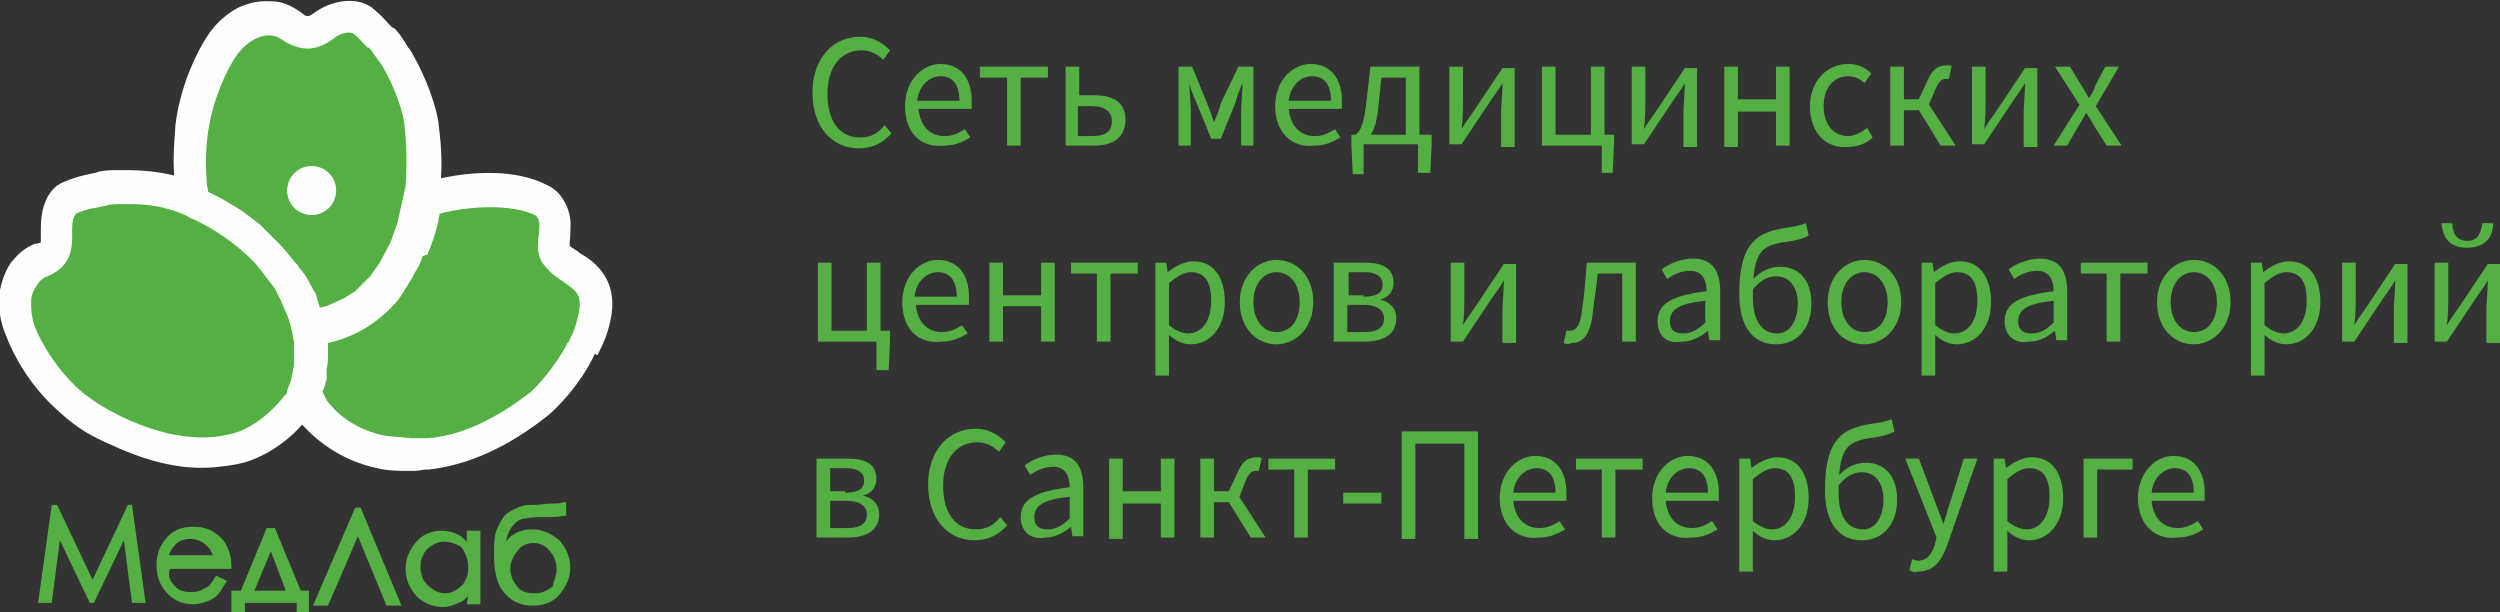 <?xml version="1.0" encoding="utf-8"?>
<!-- Generator: Adobe Illustrator 26.5.0, SVG Export Plug-In . SVG Version: 6.00 Build 0)  -->
<svg version="1.1" id="Слой_1" xmlns="http://www.w3.org/2000/svg" xmlns:xlink="http://www.w3.org/1999/xlink" x="0px" y="0px"
	 viewBox="0 0 183.7 45" style="enable-background:new 0 0 183.7 45;" xml:space="preserve">
<rect x="0" y="0" width="183.7" height="45" fill="#333333" stroke="none"/>
<style type="text/css">
	.st0{fill:#55B043;}
	.st1{fill-rule:evenodd;clip-rule:evenodd;fill:#55B043;}
	.st2{fill:#FDFFFF;}
</style>
<g>
	<path class="st0" d="M59.7,6.8c0-2.5,1.5-4.1,3.5-4.1c1,0,1.7,0.5,2.2,1l-0.5,0.7c-0.4-0.4-0.9-0.7-1.6-0.7c-1.5,0-2.5,1.2-2.5,3.2
		c0,2,0.9,3.2,2.4,3.2c0.8,0,1.3-0.3,1.8-0.9l0.5,0.6c-0.6,0.7-1.4,1.1-2.4,1.1C61.2,10.9,59.7,9.4,59.7,6.8z"/>
	<path class="st0" d="M66.5,7.8c0-1.9,1.3-3.1,2.6-3.1c1.5,0,2.3,1.1,2.3,2.7c0,0.2,0,0.4,0,0.6h-3.9c0.1,1.2,0.8,2,1.9,2
		c0.6,0,1-0.2,1.5-0.5l0.4,0.6c-0.5,0.3-1.1,0.6-1.9,0.6C67.7,10.9,66.5,9.8,66.5,7.8z M70.5,7.4c0-1.2-0.5-1.8-1.4-1.8
		c-0.8,0-1.6,0.7-1.7,1.8H70.5z"/>
	<path class="st0" d="M74,5.7h-2V4.9H77v0.8h-2v5h-1V5.7z"/>
	<path class="st0" d="M78.3,4.9h1v2.1h1.1c1.4,0,2.3,0.5,2.3,1.8c0,1.3-0.9,1.9-2.3,1.9h-2.1V4.9z M80.2,10c1,0,1.5-0.3,1.5-1.1
		c0-0.7-0.5-1.1-1.5-1.1h-1V10H80.2z"/>
	<path class="st0" d="M86.5,4.9h1.1l1.1,2.7c0.2,0.5,0.4,1,0.5,1.4h0c0.2-0.5,0.4-0.9,0.5-1.4L91,4.9h1.1v5.8h-0.9V8.1
		c0-0.5,0.1-1.4,0.1-2h0c-0.2,0.5-0.4,0.9-0.5,1.4l-1.1,2.7H89l-1.1-2.7c-0.2-0.4-0.4-0.9-0.5-1.4h0c0,0.6,0.1,1.5,0.1,2v2.6h-0.9
		V4.9z"/>
	<path class="st0" d="M93.7,7.8c0-1.9,1.3-3.1,2.6-3.1c1.5,0,2.3,1.1,2.3,2.7c0,0.2,0,0.4,0,0.6h-3.9c0.1,1.2,0.8,2,1.9,2
		c0.6,0,1-0.2,1.5-0.5l0.4,0.6c-0.5,0.3-1.1,0.6-1.9,0.6C95,10.9,93.7,9.8,93.7,7.8z M97.8,7.4c0-1.2-0.5-1.8-1.4-1.8
		c-0.8,0-1.6,0.7-1.7,1.8H97.8z"/>
	<path class="st0" d="M100.3,12.8h-0.9l-0.1-2.2V9.9h5.9v0.6l-0.1,2.2h-0.9v-2.1h-4V12.8z M103.4,5.7h-1.9l-0.2,2
		c-0.2,2.2-0.8,2.7-1.5,2.8l-0.2-0.6c0.3-0.2,0.6-0.6,0.8-2.4l0.3-2.6h3.6v5.5h-1V5.7z"/>
	<path class="st0" d="M106.5,4.9h1v2.4c0,0.6,0,1.4-0.1,2.2h0c0.2-0.4,0.6-0.9,0.8-1.2l2.2-3.3h0.9v5.8h-1V8.3
		c0-0.6,0.1-1.4,0.1-2.2h0c-0.2,0.4-0.6,0.9-0.8,1.2l-2.2,3.3h-0.9V4.9z"/>
	<path class="st0" d="M113.3,4.9h1v5h2.6v-5h1v5.8h-4.6V4.9z M117.7,10.7h-0.5V9.9h1.4v0.6l-0.1,2.2h-0.8V10.7z"/>
	<path class="st0" d="M119.9,4.9h1v2.4c0,0.6,0,1.4-0.1,2.2h0c0.2-0.4,0.6-0.9,0.8-1.2l2.2-3.3h0.9v5.8h-1V8.3
		c0-0.6,0.1-1.4,0.1-2.2h0c-0.2,0.4-0.6,0.9-0.8,1.2l-2.2,3.3h-0.9V4.9z"/>
	<path class="st0" d="M126.7,4.9h1v2.4h2.8V4.9h1v5.8h-1V8.2h-2.8v2.6h-1V4.9z"/>
	<path class="st0" d="M133,7.8c0-1.9,1.3-3.1,2.8-3.1c0.8,0,1.3,0.3,1.7,0.7L137,6.1c-0.3-0.3-0.7-0.5-1.2-0.5
		c-1.1,0-1.8,0.9-1.8,2.2s0.7,2.2,1.8,2.2c0.5,0,1-0.3,1.4-0.6l0.4,0.7c-0.5,0.5-1.2,0.7-1.9,0.7C134.2,10.9,133,9.8,133,7.8z"/>
	<path class="st0" d="M138.9,4.9h1v2.4h1.6l2.2,3.4h-1.1L141,8.1h-1.1v2.6h-1V4.9z M140.8,7.7l0.8-1.7c0.4-1,0.9-1.2,1.5-1.2
		c0.1,0,0.3,0,0.3,0.1l-0.2,0.9c-0.1,0-0.1,0-0.2,0c-0.3,0-0.5,0.1-0.8,0.8l-0.6,1.4L140.8,7.7z"/>
	<path class="st0" d="M144.9,4.9h1v2.4c0,0.6,0,1.4-0.1,2.2h0c0.2-0.4,0.6-0.9,0.8-1.2l2.2-3.3h0.9v5.8h-1V8.3
		c0-0.6,0.1-1.4,0.1-2.2h0c-0.2,0.4-0.6,0.9-0.8,1.2l-2.2,3.3h-0.9V4.9z"/>
	<path class="st0" d="M152.8,7.7L151,4.9h1.1l0.8,1.3c0.2,0.3,0.4,0.7,0.6,1h0c0.2-0.3,0.4-0.6,0.5-1l0.7-1.3h1L154,7.8l1.9,2.9
		h-1.1l-0.9-1.4c-0.2-0.4-0.4-0.7-0.6-1h0c-0.2,0.3-0.4,0.7-0.6,1l-0.8,1.4h-1L152.8,7.7z"/>
	<path class="st0" d="M60.1,19.3h1v5h2.6v-5h1v5.8h-4.6V19.3z M64.5,25.1h-0.5v-0.8h1.4V25l-0.1,2.2h-0.9V25.1z"/>
	<path class="st0" d="M66.3,22.2c0-1.9,1.3-3.1,2.6-3.1c1.5,0,2.3,1.1,2.3,2.7c0,0.2,0,0.4,0,0.6h-3.9c0.1,1.2,0.8,2,1.9,2
		c0.6,0,1-0.2,1.5-0.5l0.4,0.6c-0.5,0.3-1.1,0.6-1.9,0.6C67.5,25.3,66.3,24.2,66.3,22.2z M70.3,21.8c0-1.2-0.5-1.8-1.4-1.8
		c-0.8,0-1.6,0.7-1.7,1.8H70.3z"/>
	<path class="st0" d="M72.7,19.3h1v2.4h2.8v-2.4h1v5.8h-1v-2.6h-2.8v2.6h-1V19.3z"/>
	<path class="st0" d="M80.7,20.1h-2v-0.8h4.9v0.8h-2v5h-1V20.1z"/>
	<path class="st0" d="M84.9,19.3h0.8l0.1,0.7h0c0.5-0.4,1.2-0.8,1.9-0.8c1.5,0,2.3,1.2,2.3,3c0,2-1.2,3.1-2.5,3.1
		c-0.5,0-1.1-0.2-1.6-0.7l0,1v2h-1V19.3z M89,22.1c0-1.3-0.4-2.1-1.5-2.1c-0.5,0-1,0.3-1.6,0.8v3.1c0.5,0.4,1,0.6,1.4,0.6
		C88.3,24.5,89,23.6,89,22.1z"/>
	<path class="st0" d="M91.1,22.2c0-1.9,1.3-3.1,2.7-3.1s2.7,1.1,2.7,3.1c0,1.9-1.3,3.1-2.7,3.1S91.1,24.2,91.1,22.2z M95.5,22.2
		c0-1.3-0.7-2.2-1.7-2.2s-1.7,0.9-1.7,2.2s0.7,2.2,1.7,2.2S95.5,23.6,95.5,22.2z"/>
	<path class="st0" d="M98.1,19.3h2.2c1.3,0,2.1,0.4,2.1,1.5c0,0.6-0.4,1.1-1,1.2v0c0.7,0.2,1.2,0.6,1.2,1.4c0,1.2-1,1.7-2.3,1.7
		h-2.3V19.3z M100.2,21.8c1,0,1.4-0.3,1.4-0.9c0-0.5-0.4-0.9-1.3-0.9h-1.2v1.7H100.2z M100.3,24.4c1,0,1.4-0.4,1.4-1
		c0-0.6-0.5-1-1.5-1h-1.2v2H100.3z"/>
	<path class="st0" d="M106.6,19.3h1v2.4c0,0.6,0,1.4-0.1,2.2h0c0.2-0.4,0.6-0.9,0.8-1.2l2.2-3.3h0.9v5.8h-1v-2.4
		c0-0.6,0.1-1.4,0.1-2.2h0c-0.2,0.4-0.6,0.9-0.8,1.2l-2.2,3.3h-0.9V19.3z"/>
	<path class="st0" d="M114.9,25.2l0.2-0.9c0.1,0,0.2,0,0.3,0c0.4,0,0.7-0.4,0.8-1.2c0.2-1.3,0.3-2.5,0.4-3.8h3.6v5.8h-1v-5h-1.8
		c-0.1,1.1-0.3,2.2-0.4,3.2c-0.2,1.3-0.7,1.9-1.5,1.9C115.2,25.3,115.1,25.3,114.9,25.2z"/>
	<path class="st0" d="M121.8,23.6c0-1.3,1.1-1.9,3.6-2.2c0-0.8-0.3-1.5-1.2-1.5c-0.7,0-1.3,0.3-1.7,0.6l-0.4-0.7
		c0.5-0.4,1.4-0.8,2.3-0.8c1.4,0,2,0.9,2,2.4v3.6h-0.8l-0.1-0.7h0c-0.6,0.5-1.2,0.8-1.9,0.8C122.5,25.3,121.8,24.7,121.8,23.6z
		 M125.3,23.7v-1.6c-2,0.2-2.6,0.7-2.6,1.5c0,0.7,0.4,0.9,1,0.9C124.3,24.5,124.8,24.2,125.3,23.7z"/>
	<path class="st0" d="M127.8,21.6c0-3.9,1.4-4.6,3.7-4.9c0.7-0.1,0.9-0.2,1.2-0.3l0.2,0.9c-0.3,0.2-0.7,0.3-1.2,0.4
		c-2.2,0.3-2.9,0.5-2.9,4.1c0,1.7,0.6,2.7,1.8,2.7c0.9,0,1.5-0.9,1.5-2.2c0-1.2-0.6-2-1.6-2c-0.6,0-1.2,0.3-1.8,1.1l0-0.7
		c0.5-0.7,1.3-1.1,2.1-1.1c1.4,0,2.3,1,2.3,2.7c0,1.9-1.1,3-2.6,3C128.8,25.3,127.8,24,127.8,21.6z"/>
	<path class="st0" d="M134.3,22.2c0-1.9,1.3-3.1,2.7-3.1c1.4,0,2.7,1.1,2.7,3.1c0,1.9-1.3,3.1-2.7,3.1
		C135.5,25.3,134.3,24.2,134.3,22.2z M138.7,22.2c0-1.3-0.7-2.2-1.7-2.2s-1.7,0.9-1.7,2.2s0.7,2.2,1.7,2.2S138.7,23.6,138.7,22.2z"
		/>
	<path class="st0" d="M141.2,19.3h0.8l0.1,0.7h0c0.5-0.4,1.2-0.8,1.9-0.8c1.5,0,2.3,1.2,2.3,3c0,2-1.2,3.1-2.5,3.1
		c-0.5,0-1.1-0.2-1.6-0.7l0,1v2h-1V19.3z M145.3,22.1c0-1.3-0.4-2.1-1.5-2.1c-0.5,0-1,0.3-1.6,0.8v3.1c0.5,0.4,1,0.6,1.4,0.6
		C144.6,24.5,145.3,23.6,145.3,22.1z"/>
	<path class="st0" d="M147.3,23.6c0-1.3,1.1-1.9,3.6-2.2c0-0.8-0.3-1.5-1.2-1.5c-0.7,0-1.3,0.3-1.7,0.6l-0.4-0.7
		c0.5-0.4,1.4-0.8,2.3-0.8c1.4,0,2,0.9,2,2.4v3.6h-0.8l-0.1-0.7h0c-0.6,0.5-1.2,0.8-1.9,0.8C148.1,25.3,147.3,24.7,147.3,23.6z
		 M150.9,23.7v-1.6c-2,0.2-2.6,0.7-2.6,1.5c0,0.7,0.4,0.9,1,0.9C149.9,24.5,150.4,24.2,150.9,23.7z"/>
	<path class="st0" d="M154.9,20.1h-2v-0.8h4.9v0.8h-2v5h-1V20.1z"/>
	<path class="st0" d="M158.5,22.2c0-1.9,1.3-3.1,2.7-3.1s2.7,1.1,2.7,3.1c0,1.9-1.3,3.1-2.7,3.1S158.5,24.2,158.5,22.2z M162.9,22.2
		c0-1.3-0.7-2.2-1.7-2.2s-1.7,0.9-1.7,2.2s0.7,2.2,1.7,2.2S162.9,23.6,162.9,22.2z"/>
	<path class="st0" d="M165.4,19.3h0.8l0.1,0.7h0c0.5-0.4,1.2-0.8,1.9-0.8c1.5,0,2.3,1.2,2.3,3c0,2-1.2,3.1-2.5,3.1
		c-0.5,0-1.1-0.2-1.6-0.7l0,1v2h-1V19.3z M169.5,22.1c0-1.3-0.4-2.1-1.5-2.1c-0.5,0-1,0.3-1.6,0.8v3.1c0.5,0.4,1,0.6,1.4,0.6
		C168.8,24.5,169.5,23.6,169.5,22.1z"/>
	<path class="st0" d="M172.1,19.3h1v2.4c0,0.6,0,1.4-0.1,2.2h0c0.2-0.4,0.6-0.9,0.8-1.2l2.2-3.3h0.9v5.8h-1v-2.4
		c0-0.6,0.1-1.4,0.1-2.2h0c-0.2,0.4-0.6,0.9-0.8,1.2l-2.2,3.3h-0.9V19.3z"/>
	<path class="st0" d="M178.9,19.3h1v2.4c0,0.6,0,1.4-0.1,2.2h0c0.2-0.4,0.6-0.9,0.8-1.2l2.2-3.3h0.9v5.8h-1v-2.4
		c0-0.6,0.1-1.4,0.1-2.2h0c-0.2,0.4-0.6,0.9-0.8,1.2l-2.2,3.3h-0.9V19.3z M179.4,16.4h0.8c0,0.7,0.3,1.3,1.1,1.3
		c0.8,0,1-0.6,1.1-1.3h0.8c0,0.9-0.5,1.8-1.9,1.8S179.5,17.4,179.4,16.4z"/>
	<path class="st0" d="M60.1,33.7h2.2c1.3,0,2.1,0.4,2.1,1.5c0,0.6-0.4,1.1-1,1.2v0c0.7,0.2,1.2,0.6,1.2,1.4c0,1.2-1,1.7-2.3,1.7
		h-2.3V33.7z M62.1,36.2c1,0,1.4-0.3,1.4-0.9c0-0.5-0.4-0.9-1.3-0.9H61v1.7H62.1z M62.3,38.8c1,0,1.4-0.4,1.4-1c0-0.6-0.5-1-1.5-1
		H61v2H62.3z"/>
	<path class="st0" d="M68.2,35.6c0-2.5,1.5-4.1,3.5-4.1c1,0,1.7,0.5,2.2,1l-0.5,0.7c-0.4-0.4-0.9-0.7-1.6-0.7
		c-1.5,0-2.5,1.2-2.5,3.2c0,2,0.9,3.2,2.4,3.2c0.8,0,1.3-0.3,1.8-0.9l0.5,0.6c-0.6,0.7-1.4,1.1-2.4,1.1
		C69.7,39.7,68.2,38.2,68.2,35.6z"/>
	<path class="st0" d="M75,38c0-1.3,1.1-1.9,3.6-2.2c0-0.8-0.3-1.5-1.2-1.5c-0.7,0-1.3,0.3-1.7,0.6l-0.4-0.7c0.5-0.4,1.4-0.8,2.3-0.8
		c1.4,0,2,0.9,2,2.4v3.6h-0.8l-0.1-0.7h0c-0.6,0.5-1.2,0.8-1.9,0.8C75.8,39.7,75,39.1,75,38z M78.6,38.1v-1.6
		c-2,0.2-2.6,0.7-2.6,1.5c0,0.7,0.4,0.9,1,0.9C77.6,38.9,78.1,38.6,78.6,38.1z"/>
	<path class="st0" d="M81.5,33.7h1v2.4h2.8v-2.4h1v5.8h-1V37h-2.8v2.6h-1V33.7z"/>
	<path class="st0" d="M88.2,33.7h1v2.4h1.6l2.2,3.4h-1.1l-1.6-2.6h-1.1v2.6h-1V33.7z M90.1,36.5l0.8-1.7c0.4-1,0.9-1.2,1.5-1.2
		c0.1,0,0.3,0,0.3,0.1l-0.2,0.9c-0.1,0-0.1,0-0.2,0c-0.3,0-0.5,0.1-0.8,0.8L91,36.7L90.1,36.5z"/>
	<path class="st0" d="M95.2,34.5h-2v-0.8h4.9v0.8h-2v5h-1V34.5z"/>
	<path class="st0" d="M98.7,36.2h2.8v0.8h-2.8V36.2z"/>
	<path class="st0" d="M103,31.7h5.6v7.9h-1v-7H104v7h-1V31.7z"/>
	<path class="st0" d="M110.2,36.6c0-1.9,1.3-3.1,2.6-3.1c1.5,0,2.3,1.1,2.3,2.7c0,0.2,0,0.4,0,0.6h-3.9c0.1,1.2,0.8,2,1.9,2
		c0.6,0,1-0.2,1.5-0.5l0.4,0.6c-0.5,0.3-1.1,0.6-1.9,0.6C111.5,39.7,110.2,38.6,110.2,36.6z M114.3,36.2c0-1.2-0.5-1.8-1.4-1.8
		c-0.8,0-1.6,0.7-1.7,1.8H114.3z"/>
	<path class="st0" d="M117.8,34.5h-2v-0.8h4.9v0.8h-2v5h-1V34.5z"/>
	<path class="st0" d="M121.4,36.6c0-1.9,1.3-3.1,2.6-3.1c1.5,0,2.3,1.1,2.3,2.7c0,0.2,0,0.4,0,0.6h-3.9c0.1,1.2,0.8,2,1.9,2
		c0.6,0,1-0.2,1.5-0.5l0.4,0.6c-0.5,0.3-1.1,0.6-1.9,0.6C122.6,39.7,121.4,38.6,121.4,36.6z M125.5,36.2c0-1.2-0.5-1.8-1.4-1.8
		c-0.8,0-1.6,0.7-1.7,1.8H125.5z"/>
	<path class="st0" d="M127.8,33.7h0.8l0.1,0.7h0c0.5-0.4,1.2-0.8,1.9-0.8c1.5,0,2.3,1.2,2.3,3c0,2-1.2,3.1-2.5,3.1
		c-0.5,0-1.1-0.2-1.6-0.7l0,1v2h-1V33.7z M131.9,36.5c0-1.3-0.4-2.1-1.5-2.1c-0.5,0-1,0.3-1.6,0.8v3.1c0.5,0.4,1,0.6,1.4,0.6
		C131.2,38.9,131.9,38,131.9,36.5z"/>
	<path class="st0" d="M134.1,36c0-3.9,1.4-4.6,3.7-4.9c0.7-0.1,0.9-0.2,1.2-0.3l0.2,0.9c-0.3,0.2-0.7,0.3-1.2,0.4
		c-2.2,0.3-2.9,0.5-2.9,4.1c0,1.7,0.6,2.7,1.8,2.7c0.9,0,1.5-0.9,1.5-2.2c0-1.2-0.6-2-1.6-2c-0.6,0-1.2,0.3-1.8,1.1l0-0.7
		c0.5-0.7,1.3-1.1,2.1-1.1c1.4,0,2.3,1,2.3,2.7c0,1.9-1.1,3-2.6,3C135.1,39.7,134.1,38.4,134.1,36z"/>
	<path class="st0" d="M140.3,41.9l0.2-0.8c0.1,0,0.3,0.1,0.4,0.1c0.7,0,1.1-0.5,1.3-1.3l0.1-0.4l-2.3-5.8h1l1.2,3.2
		c0.2,0.5,0.4,1.1,0.6,1.6h0c0.2-0.5,0.3-1.1,0.5-1.6l1-3.2h1l-2.2,6.3c-0.4,1.2-1,2-2.2,2C140.7,42.1,140.5,42,140.3,41.9z"/>
	<path class="st0" d="M146.5,33.7h0.8l0.1,0.7h0c0.5-0.4,1.2-0.8,1.9-0.8c1.5,0,2.3,1.2,2.3,3c0,2-1.2,3.1-2.5,3.1
		c-0.5,0-1.1-0.2-1.6-0.7l0,1v2h-1V33.7z M150.6,36.5c0-1.3-0.4-2.1-1.5-2.1c-0.5,0-1,0.3-1.6,0.8v3.1c0.5,0.4,1,0.6,1.4,0.6
		C149.9,38.9,150.6,38,150.6,36.5z"/>
	<path class="st0" d="M153.1,33.7h3.6v0.8h-2.6v5h-1V33.7z"/>
	<path class="st0" d="M157.1,36.6c0-1.9,1.3-3.1,2.6-3.1c1.5,0,2.3,1.1,2.3,2.7c0,0.2,0,0.4,0,0.6h-3.9c0.1,1.2,0.8,2,1.9,2
		c0.6,0,1-0.2,1.5-0.5l0.4,0.6c-0.5,0.3-1.1,0.6-1.9,0.6C158.4,39.7,157.1,38.6,157.1,36.6z M161.2,36.2c0-1.2-0.5-1.8-1.4-1.8
		c-0.8,0-1.6,0.7-1.7,1.8H161.2z"/>
</g>
<g>
	<path class="st1" d="M9.4,37.1h0.3l1,7.2h-1l-0.6-4.6l-2.2,4.6H6.6l-2.2-4.6l-0.6,4.6h-1l1-7.2h0.4l2.6,5.5L9.4,37.1z M12.8,43
		c0.3,0.4,0.7,0.5,1.2,0.5c0.2,0,0.5,0,0.7-0.1c0.2-0.1,0.4-0.2,0.6-0.3c0.2-0.2,0.4-0.5,0.5-0.7l0.1-0.1l0.8,0.4l-0.1,0.1
		c-0.2,0.3-0.4,0.7-0.6,0.9c-0.2,0.2-0.5,0.4-0.8,0.5c-0.3,0.1-0.7,0.2-1,0.2c-0.8,0-1.5-0.3-2-0.9c-0.5-0.6-0.7-1.2-0.7-2
		c0-0.7,0.2-1.3,0.6-1.8c0.5-0.7,1.2-1,2.1-1c0.9,0,1.6,0.3,2.2,1c0.4,0.5,0.6,1.2,0.6,1.9v0.2h-4.5C12.3,42.3,12.5,42.7,12.8,43z
		 M15.7,40.9c-0.1-0.2-0.2-0.4-0.3-0.6c-0.2-0.2-0.4-0.4-0.6-0.5c-0.2-0.1-0.5-0.2-0.8-0.2c-0.4,0-0.8,0.1-1.1,0.4
		c-0.2,0.2-0.4,0.5-0.5,0.8H15.7z M17.7,43.4l1.9-4.6h0.6l1.9,4.6h0.6V45h-0.9v-0.7H18V45h-1v-1.6L17.7,43.4L17.7,43.4z M19.9,40.5
		l-1.2,2.9H21L19.9,40.5z M26.3,39.4l-2.2,5.1h-1.1l3.1-7.2h0.4l3,7.2h-1.1L26.3,39.4z M34.4,43.8c-0.2,0.2-0.4,0.4-0.7,0.5
		c-0.4,0.2-0.8,0.3-1.2,0.3c-0.7,0-1.4-0.3-1.9-0.8c-0.5-0.6-0.8-1.2-0.8-2c0-0.8,0.3-1.4,0.8-2c0.5-0.6,1.2-0.8,1.9-0.8
		c0.4,0,0.8,0.1,1.2,0.3c0.2,0.1,0.4,0.3,0.6,0.5V39h1v5.4h-1L34.4,43.8L34.4,43.8z M32.6,39.8c-0.3,0-0.6,0.1-0.9,0.3
		c-0.3,0.2-0.5,0.4-0.6,0.7c-0.2,0.3-0.2,0.6-0.2,0.9c0,0.3,0.1,0.7,0.2,0.9c0.2,0.3,0.4,0.5,0.7,0.7c0.3,0.2,0.6,0.3,0.9,0.3
		c0.3,0,0.6-0.1,0.9-0.3c0.3-0.2,0.5-0.4,0.6-0.7c0.2-0.3,0.2-0.6,0.2-1c0-0.5-0.2-1-0.5-1.4C33.6,40,33.1,39.8,32.6,39.8z
		 M37.2,39.8c0.1-0.2,0.3-0.4,0.5-0.5c0.4-0.3,0.9-0.4,1.4-0.4c0.8,0,1.4,0.3,2,0.8c0.5,0.6,0.8,1.2,0.8,2c0,0.8-0.3,1.4-0.8,2
		c-0.5,0.6-1.2,0.8-2,0.8c-0.8,0-1.5-0.3-2-0.9c-0.7-0.7-0.8-1.9-0.8-2.9c0-0.7,0-1.5,0.3-2c0.2-0.4,0.4-0.8,0.7-1
		c0.3-0.2,0.7-0.4,1-0.5c0.3-0.1,0.6-0.1,0.9-0.1c0.5,0,0.9-0.1,1.4-0.1c0.3,0,0.6,0,0.8-0.1l0.2,0v1l-0.1,0
		C40.9,38,40.3,38,39.8,38c-0.4,0-0.8,0-1.2,0.1c-0.2,0-0.5,0.1-0.7,0.3c-0.2,0.2-0.4,0.4-0.5,0.7C37.3,39.3,37.2,39.6,37.2,39.8z
		 M40.9,41.8c0-0.5-0.2-1-0.5-1.3c-0.3-0.4-0.7-0.6-1.2-0.6c-0.5,0-0.9,0.2-1.2,0.6c-0.3,0.4-0.5,0.8-0.5,1.3c0,0.5,0.2,0.9,0.5,1.3
		c0.3,0.4,0.8,0.5,1.3,0.5c0.5,0,0.9-0.2,1.3-0.5C40.7,42.7,40.9,42.3,40.9,41.8z"/>
	<g>
		<path class="st1" d="M22.3,28.9l0.3-0.8l0.1-0.6l0.1-0.6l0.1-0.9v-0.5l-0.1-0.9l-0.1-0.8l0.8,0l1-0.2L26,23l1-0.7l1.2-1.2L29,20
			l0.8-1.6l0.6-1.5l0.5-2.2l0,0c2.3-0.7,6.2-1.2,8.6,0c0.6,0.3,0.9,0.9,1,1.2c0.3,1-0.3,2.1,0.2,2.8c0.3,0.4,1,0.8,1.5,1.1
			c1.7,1.2,1.5,2.6,1,4.2c-0.2,0.5-0.4,1-0.6,1.5c-0.6,1.3-1.9,3.1-3.1,4.1c-2.4,1.9-5.2,3.5-8.2,3.7c-0.4,0-0.7,0.1-1.3,0.1
			c-0.8,0-1.5,0-2.2-0.2c-3.3-0.7-4.8-2.8-5.1-3.3c0,0-0.1-0.2-0.2-0.3C22.6,29.3,22.4,29,22.3,28.9z M22.7,23.9l-0.6-1.8l-0.8-1.5
			l-1-1.4l-0.7-0.8l-0.4-0.4l-0.6-0.6l-1.3-1l-1.4-0.8l-1.4-0.7c-0.1-0.4-0.2-0.8-0.2-1.2c-0.2-1.5-0.1-2.7,0.1-4.3
			c0.3-2.4,1.2-4.5,2.1-5.9c0.6-1,1.4-1.6,2.1-1.9c0.6-0.3,1.2-0.3,1.5-0.3c0.6,0,1.1,0.2,1.5,0.6c1.2,0.8,1.8,0.4,2.6-0.2
			c0.7-0.5,2-0.7,2.8-0.1c0.6,0.5,0.9,0.9,1.3,1.3c0.3,0.4,0.6,0.8,1,1.3C29.9,5.5,30.8,7.5,31,9c0.3,2.3,0.3,4.7-0.2,7
			c-0.2,0.8-0.4,1.5-0.8,2.2c-0.2,0.4-0.2,0.7-0.6,1.2c-0.4,0.7-0.8,1.3-1.2,1.9C26,23.8,23.5,24,23,23.9
			C23,23.9,22.9,23.9,22.7,23.9L22.7,23.9z M20.9,20c0,0,0.1,0.1,0.1,0.2c0.7,1,1,1.9,1.4,2.8c0.9,2.3,0.5,4.3,0.2,5.5
			c-0.2,0.7-0.5,1.1-0.6,1.2c-0.2,0.3-1.5,2.1-3.8,3c-0.7,0.3-1.3,0.4-2.1,0.5c-2.1,0.2-4.5-0.1-7.3-1.5c-1.4-0.6-2.3-1.2-3.5-2.2
			c-1.8-1.6-3-3.5-3.6-5c-0.5-1-0.5-2.1-0.4-2.8c0.1-0.7,0.4-1.2,0.6-1.4c0.3-0.5,0.7-0.8,1.3-1c1.3-0.6,1.1-1.3,1.1-2.3
			c0-0.8,0.1-1.5,0.7-2c0.2-0.2,0.6-0.3,0.9-0.4C6.5,14,7.1,14,7.6,13.9c0.5-0.1,1-0.1,1.6-0.1c1.4,0,3,0.1,4.9,0.9
			c0.2,0.1,0.4,0.2,0.6,0.3C17.1,16.1,19.3,17.7,20.9,20C20.9,19.9,20.9,20,20.9,20z"/>
		<path class="st2" d="M30.4,34.6c-0.1,0-0.2,0-0.3,0c-0.8,0-1.6,0-2.4-0.2c-2.8-0.6-4.6-2.2-5.5-3.2c-0.7,0.8-1.9,1.9-3.7,2.6
			c-0.8,0.3-1.5,0.4-2.4,0.5c-2.5,0.3-5.1-0.3-7.9-1.6c-1.4-0.6-2.5-1.2-3.8-2.4c-2.2-1.9-3.4-4.2-3.9-5.5c-0.5-1.1-0.7-2.4-0.5-3.5
			c0.2-1,0.6-1.7,0.8-2c0.5-0.6,1-1.1,1.8-1.4C2.9,17.9,3,17.8,3,17.8c0-0.1,0-0.4,0-0.7l0-0.3c0-1.3,0.3-2.3,1-3
			c0.3-0.3,0.8-0.5,1.4-0.7c0.6-0.2,1.1-0.3,1.6-0.4l0.3-0.1c0.5-0.1,1-0.1,1.5-0.1l0.3,0c1.3,0,2.5,0.1,3.7,0.4
			c-0.1-1.3,0-2.4,0.1-3.8c0.4-3,1.6-5.3,2.3-6.4c0.9-1.4,2.1-2.1,2.7-2.3C18.9,0,19.7,0.1,20,0.1c0.7,0,1.4,0.3,2.1,0.8
			c0.5,0.4,0.5,0.4,1.2-0.1c1.2-0.8,3.1-1.1,4.2-0.1c0.6,0.5,0.9,0.9,1.3,1.3L29,2.1c0.4,0.4,0.7,0.9,1,1.4l0.1,0.1
			c0.8,1.3,1.8,3.5,2.1,5.3c0.2,1.5,0.3,2.9,0.2,4.2c2.3-0.5,5.5-0.7,7.8,0.5c1.1,0.5,1.5,1.6,1.6,2c0.2,0.6,0.1,1.3,0.1,1.8
			c0,0.2-0.1,0.6,0,0.7c0.1,0.1,0.5,0.3,0.7,0.5c0.2,0.1,0.3,0.2,0.5,0.3c2.6,1.8,1.9,4.3,1.5,5.6c-0.2,0.6-0.4,1-0.7,1.6L43.7,26
			c-0.6,1.4-2,3.3-3.4,4.5c-3,2.4-6,3.7-8.8,4l-0.2,0C31.1,34.5,30.8,34.6,30.4,34.6z M24,29.4c0,0,1.3,2,4.2,2.6
			c0.5,0.1,1.2,0.1,2,0.2c0.4,0,0.6,0,0.9,0l0.3,0c3-0.2,5.8-2,7.6-3.4c0.9-0.8,2.1-2.4,2.7-3.6l0.1-0.1c0.2-0.5,0.4-0.8,0.5-1.2
			c0.5-1.7,0.4-2.3-0.5-2.9c-0.1-0.1-0.3-0.2-0.4-0.3c-0.5-0.3-1-0.7-1.4-1.2c-0.6-0.7-0.5-1.6-0.4-2.3c0-0.3,0.1-0.7,0-0.9
			c0-0.1-0.1-0.4-0.3-0.5c-1.7-0.8-4.7-0.7-7-0.1c0,0.2-0.1,0.4-0.1,0.6c-0.2,0.9-0.5,1.7-0.8,2.4C31,18.8,31,18.9,31,19
			c-0.1,0.2-0.2,0.6-0.5,1l-0.2,0.4c-0.4,0.6-0.7,1.2-1.1,1.7c-1.7,2-3.7,2.8-5.1,3.1c0,0.1,0,0.2,0,0.3l0,0.4c0,0.4,0,0.9-0.1,1.2
			L24,27.5c0,0,0,0.1,0,0.1l0,0.2c0,0.2-0.1,0.3-0.1,0.5l-0.1,0.2c0,0.1-0.1,0.2-0.1,0.3c0,0,0,0,0,0l0.1,0.2
			C23.9,29.2,24,29.4,24,29.4C24,29.4,24,29.4,24,29.4z M9.6,15c-0.1,0-0.3,0-0.4,0L9,15c-0.5,0-0.8,0-1.2,0.1l-0.4,0.1
			c-0.4,0.1-0.8,0.1-1.3,0.3c-0.4,0.1-0.5,0.2-0.5,0.2c-0.2,0.2-0.3,0.6-0.3,1.1l0,0.3c0,0.9,0.1,2.4-1.8,3.2
			c-0.3,0.1-0.6,0.3-0.8,0.7c-0.1,0.1-0.3,0.4-0.4,0.9c0,0.3-0.1,1.2,0.3,2.2c0.4,1,1.5,3,3.3,4.6c1.1,0.9,2,1.4,3.2,2
			c2.4,1.1,4.6,1.6,6.7,1.4c0.7-0.1,1.2-0.2,1.8-0.4c1.7-0.7,2.8-2,3.2-2.5c0.1-0.1,0.1-0.2,0.2-0.2c0,0,0.1-0.1,0.1-0.3l0.3-0.8
			c0,0,0,0,0-0.1l0.1-0.4c0-0.2,0.1-0.4,0.1-0.6l0-0.8l0-0.3c0,0,0-0.1,0-0.1l0-0.5c-0.1-0.5-0.2-1.1-0.4-1.7
			c-0.2-0.5-0.4-0.9-0.6-1.4l-0.4-0.8l-1-1.3l-0.4-0.5c-1.5-1.6-3.3-2.7-4.6-3.3c-0.3-0.1-0.4-0.2-0.6-0.3C12,15.1,10.6,15,9.6,15z
			 M22.8,20.9l0.4,0.7l0.3,1l0.5-0.1l1.3-0.6l0.8-0.5l1.1-1.1l0.7-1l0.8-1.5l0.5-1.4l0.6-2.7c0.1-1.4,0.1-3-0.1-4.7
			c-0.2-1.3-1-3.2-1.7-4.3c-0.4-0.5-0.6-0.9-0.9-1.2L27,3.5c-0.3-0.3-0.6-0.7-1-1c-0.2-0.2-0.9-0.1-1.3,0.2c-0.8,0.6-2.1,1.5-4,0.2
			c-0.3-0.2-0.6-0.3-0.9-0.3c-0.1,0-0.5,0-0.9,0.2c-0.3,0.1-1,0.5-1.6,1.4c-0.6,0.9-1.6,2.9-2,5.4c-0.2,1.5-0.2,2.6-0.1,3.9
			c0,0.2,0.1,0.4,0.1,0.6l1,0.5l1.5,0.9l1.3,1l1.4,1.4c0.4,0.4,0.8,0.9,1.1,1.3l0.1,0.1c0.1,0.1,0.2,0.2,0.3,0.4
			C22.4,20.1,22.6,20.5,22.8,20.9z"/>
	</g>
	<path class="st2" d="M22.9,15.8c1,0,1.8-0.8,1.8-1.8c0-1-0.8-1.8-1.8-1.8c-1,0-1.8,0.8-1.8,1.8C21.1,15,21.9,15.8,22.9,15.8z"/>
</g>
</svg>
